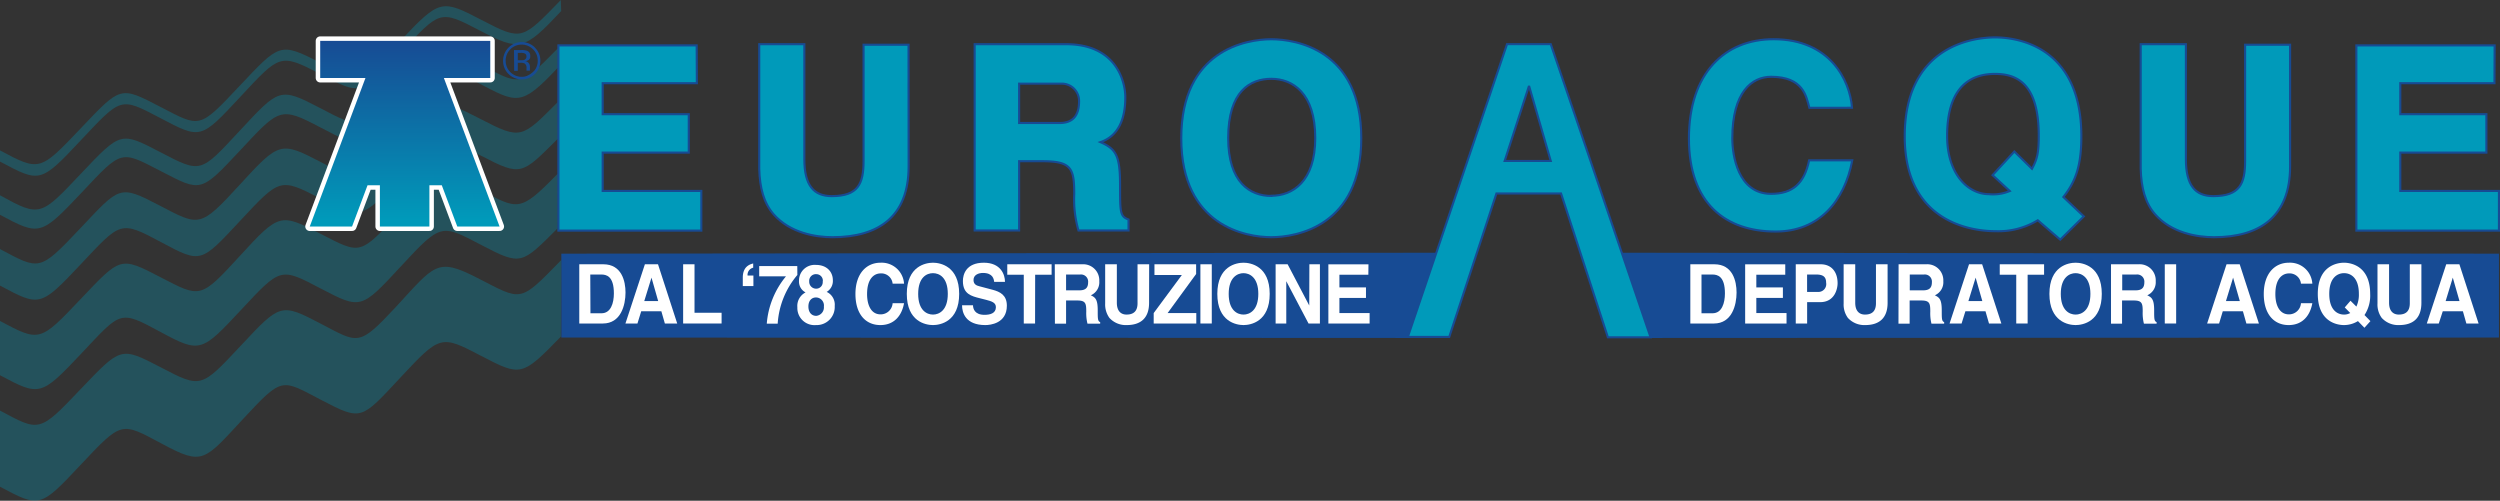 <svg xmlns="http://www.w3.org/2000/svg" xmlns:xlink="http://www.w3.org/1999/xlink" viewBox="0 0 590.95 118.37">
  <rect x="0" y="0" width="590.95" height="118.37" fill="#333333" stroke="none"/>
  <defs>
    <style>
      .cls-1 {
        fill: #174b94;
      }

      .cls-2 {
        fill: #fff;
      }

      .cls-3, .cls-4 {
        fill: #009aba;
      }

      .cls-3 {
        opacity: 0.3;
      }

      .cls-4 {
        stroke: #174b94;
        stroke-width: 0.5px;
      }

      .cls-5 {
        stroke: #fff;
        stroke-linecap: round;
        stroke-linejoin: round;
        stroke-width: 2.12px;
        fill: url(#linear-gradient);
      }

      .cls-6 {
        fill: url(#linear-gradient-2);
      }
    </style>
    <linearGradient id="linear-gradient" x1="332.57" y1="-66.09" x2="332.57" y2="-86.14" gradientTransform="translate(-608.37 192.21) scale(2.12)" gradientUnits="userSpaceOnUse">
      <stop offset="0" stop-color="#00aeef"/>
      <stop offset="0.49" stop-color="#0076a3"/>
      <stop offset="1" stop-color="#000f24"/>
    </linearGradient>
    <linearGradient id="linear-gradient-2" x1="332.57" y1="-66.09" x2="332.57" y2="-86.14" gradientTransform="translate(-608.37 192.21) scale(2.12)" gradientUnits="userSpaceOnUse">
      <stop offset="0" stop-color="#009aba"/>
      <stop offset="1" stop-color="#174b94"/>
    </linearGradient>
  </defs>
  <title>Asset 2</title>
  <g id="Layer_2" data-name="Layer 2">
    <g id="euroacque">
      <g>
        <polygon class="cls-1" points="332.79 79.89 132.69 79.79 132.69 59.96 339.69 59.74 332.79 79.89"/>
        <polygon class="cls-1" points="390.16 79.89 590.7 79.79 590.7 59.96 383.25 59.74 390.16 79.89"/>
        <g>
          <path class="cls-2" d="M136.93,62.47h5.69c4.34,0,5.24,4,5.24,6.67,0,3-1.1,7.33-5.35,7.33h-5.58Zm2.64,11.58h2.62c2.19,0,2.92-2.4,2.92-4.7,0-4.13-1.81-4.46-3-4.46h-2.58Z"/>
          <path class="cls-2" d="M150.68,76.47h-2.84l4.6-14h3.1l4.54,14h-2.92l-.83-2.89h-4.76Zm1.61-5.3h3.29L154,65.63h0Z"/>
          <path class="cls-2" d="M164.17,73.93h6.4v2.54h-9.09v-14h2.69Z"/>
          <path class="cls-2" d="M178.09,67.62h-2.51v-2c0-2.46,1.44-3.1,2.46-3.34v1a1.73,1.73,0,0,0-1.33,1.85h1.38Z"/>
          <path class="cls-2" d="M188.48,65a19.68,19.68,0,0,0-4.65,11.51h-2.58a20,20,0,0,1,4.54-11.19h-6.33l0-2.42h9Z"/>
          <path class="cls-2" d="M192.89,76.84a4.05,4.05,0,0,1-4.41-4.21,3.58,3.58,0,0,1,1.94-3.51,2.85,2.85,0,0,1-1.55-2.71,3.7,3.7,0,0,1,4-3.79c2.64,0,4,1.7,4,3.61A3,3,0,0,1,195.41,69a3.32,3.32,0,0,1,1.9,3.33A4.27,4.27,0,0,1,192.89,76.84Zm0-6.53c-.92,0-1.8.64-1.8,2.14,0,1.33.7,2.21,1.85,2.21a2,2,0,0,0,1.81-2.19A1.91,1.91,0,0,0,192.86,70.31Zm1.61-3.79A1.54,1.54,0,0,0,193,64.81a1.58,1.58,0,0,0-1.72,1.71,1.64,1.64,0,0,0,1.63,1.72A1.54,1.54,0,0,0,194.47,66.52Z"/>
          <path class="cls-2" d="M211,67.05a2.69,2.69,0,0,0-2.85-2.42c-1.29,0-3.19.94-3.19,4.9,0,2.51.91,4.78,3.19,4.78A2.83,2.83,0,0,0,211,71.67h2.7c-.54,3-2.37,5.17-5.6,5.17-3.43,0-5.89-2.52-5.89-7.35s2.6-7.39,5.92-7.39a5.3,5.3,0,0,1,5.57,4.95Z"/>
          <path class="cls-2" d="M220.54,62.1c1.7,0,6.19.8,6.19,7.37s-4.49,7.37-6.19,7.37-6.19-.8-6.19-7.37S218.83,62.1,220.54,62.1Zm0,12.26c1.45,0,3.5-1,3.5-4.89s-2-4.9-3.5-4.9-3.5,1-3.5,4.9S219.09,74.36,220.54,74.36Z"/>
          <path class="cls-2" d="M230,72.16c0,.78.37,2.26,2.72,2.26,1.28,0,2.69-.33,2.69-1.81,0-1.09-1-1.39-2.33-1.74l-1.38-.35c-2.08-.52-4.09-1-4.09-4.11,0-1.56.77-4.31,4.95-4.31,4,0,5,2.81,5,4.52H235c-.07-.62-.29-2.1-2.64-2.1-1,0-2.24.41-2.24,1.67,0,1.09.83,1.33,1.36,1.47l3.14.83c1.76.47,3.38,1.25,3.38,3.77,0,4.21-3.95,4.58-5.08,4.58-4.7,0-5.51-2.94-5.51-4.68Z"/>
          <path class="cls-2" d="M244.67,76.47H242V64.94h-3.9V62.47h10.48v2.47h-3.89Z"/>
          <path class="cls-2" d="M249.33,62.47h6.52a3.8,3.8,0,0,1,4,4,3.36,3.36,0,0,1-2,3.33c1.06.51,1.63.94,1.63,3.55,0,2,0,2.56.58,2.79v.37h-3a10.07,10.07,0,0,1-.29-2.83c0-1.91-.11-2.65-2.1-2.65H252v5.48h-2.64Zm5.8,6.16c1.4,0,2.08-.53,2.08-1.91a1.69,1.69,0,0,0-1.88-1.83H252v3.74Z"/>
          <path class="cls-2" d="M271.62,71.58c0,3.68-2.05,5.26-5.29,5.26a5.23,5.23,0,0,1-4.09-1.7,5.4,5.4,0,0,1-1-3.39V62.47H264v9.09c0,2,1,2.8,2.29,2.8,1.85,0,2.6-1,2.6-2.67V62.47h2.75Z"/>
          <path class="cls-2" d="M282.78,76.47H272.71V74l6.66-9h-6.48V62.47h9.85v2.3L276,74h6.78Z"/>
          <path class="cls-2" d="M286.44,76.47h-2.69v-14h2.69Z"/>
          <path class="cls-2" d="M293.94,62.1c1.7,0,6.19.8,6.19,7.37s-4.49,7.37-6.19,7.37-6.19-.8-6.19-7.37S292.23,62.1,293.94,62.1Zm0,12.26c1.45,0,3.5-1,3.5-4.89s-2.05-4.9-3.5-4.9-3.5,1-3.5,4.9S292.48,74.36,293.94,74.36Z"/>
          <path class="cls-2" d="M309.51,62.47H312v14h-2.69l-5.26-10h0v10h-2.52v-14h2.84l5.11,9.75h0Z"/>
          <path class="cls-2" d="M323.45,64.94h-6.84v3h6.28v2.48h-6.28V74h7.14v2.48H314v-14h9.48Z"/>
        </g>
        <g>
          <path class="cls-2" d="M399.56,62.47h5.69c4.34,0,5.24,4,5.24,6.67,0,3-1.1,7.33-5.35,7.33h-5.58Zm2.64,11.58h2.62c2.19,0,2.92-2.4,2.92-4.7,0-4.13-1.81-4.46-3-4.46H402.2Z"/>
          <path class="cls-2" d="M422,64.94h-6.84v3h6.28v2.48h-6.28V74h7.14v2.48h-9.78v-14H422Z"/>
          <path class="cls-2" d="M427.17,76.47h-2.69v-14h5.89c2.49,0,4,1.73,4,4.48,0,1.27-.65,4.47-4.11,4.47h-3.09ZM429.66,69a1.85,1.85,0,0,0,2-2.18c0-1.37-.7-1.93-2.36-1.93h-2.14V69Z"/>
          <path class="cls-2" d="M446.19,71.58c0,3.68-2.05,5.26-5.3,5.26a5.26,5.26,0,0,1-4.09-1.7,5.34,5.34,0,0,1-1-3.39V62.47h2.74v9.09c0,2,1,2.8,2.3,2.8,1.85,0,2.6-1,2.6-2.67V62.47h2.75Z"/>
          <path class="cls-2" d="M448.79,62.47h6.51a3.8,3.8,0,0,1,4.06,4,3.36,3.36,0,0,1-2,3.33c1.05.51,1.63.94,1.63,3.55,0,2,0,2.56.57,2.79v.37h-3a10.16,10.16,0,0,1-.28-2.83c0-1.91-.11-2.65-2.1-2.65h-2.78v5.48h-2.64Zm5.79,6.16c1.4,0,2.08-.53,2.08-1.91a1.68,1.68,0,0,0-1.88-1.83h-3.35v3.74Z"/>
          <path class="cls-2" d="M463.68,76.47h-2.84l4.6-14h3.1l4.54,14h-2.92l-.83-2.89h-4.75Zm1.61-5.3h3.29L467,65.63h0Z"/>
          <path class="cls-2" d="M479.29,76.47H476.6V64.94h-3.9V62.47h10.48v2.47h-3.89Z"/>
          <path class="cls-2" d="M490.63,62.1c1.71,0,6.19.8,6.19,7.37s-4.48,7.37-6.19,7.37-6.19-.8-6.19-7.37S488.93,62.1,490.63,62.1Zm0,12.26c1.45,0,3.5-1,3.5-4.89s-2.05-4.9-3.5-4.9-3.5,1-3.5,4.9S489.18,74.36,490.63,74.36Z"/>
          <path class="cls-2" d="M499,62.47h6.52a3.8,3.8,0,0,1,4.05,4,3.36,3.36,0,0,1-2,3.33c1.06.51,1.63.94,1.63,3.55,0,2,0,2.56.58,2.79v.37h-3a10.07,10.07,0,0,1-.29-2.83c0-1.91-.11-2.65-2.1-2.65h-2.78v5.48H499Zm5.8,6.16c1.4,0,2.08-.53,2.08-1.91A1.69,1.69,0,0,0,505,64.89h-3.35v3.74Z"/>
          <path class="cls-2" d="M514.4,76.47h-2.69v-14h2.69Z"/>
          <path class="cls-2" d="M524.55,76.47h-2.83l4.59-14h3.11l4.54,14H531l-.82-2.89h-4.76Zm1.62-5.3h3.28l-1.59-5.54h0Z"/>
          <path class="cls-2" d="M543.9,67.05a2.7,2.7,0,0,0-2.85-2.42c-1.3,0-3.2.94-3.2,4.9,0,2.51.92,4.78,3.2,4.78a2.83,2.83,0,0,0,2.85-2.64h2.69c-.54,3-2.37,5.17-5.6,5.17-3.42,0-5.88-2.52-5.88-7.35s2.6-7.39,5.92-7.39a5.28,5.28,0,0,1,5.56,4.95Z"/>
          <path class="cls-2" d="M558.9,77.48l-1.53-1.58a6.3,6.3,0,0,1-3.3.94c-1.7,0-6.19-.8-6.19-7.37s4.49-7.37,6.19-7.37,6.19.8,6.19,7.37a8.31,8.31,0,0,1-1.34,5l1.4,1.44Zm-3.29-6.39L557,72.47a6.66,6.66,0,0,0,.59-3c0-3.92-2-4.9-3.5-4.9s-3.5,1-3.5,4.9,2,4.89,3.5,4.89a2.93,2.93,0,0,0,1.46-.37l-1.3-1.32Z"/>
          <path class="cls-2" d="M572.37,71.58c0,3.68-2,5.26-5.29,5.26a5.26,5.26,0,0,1-4.09-1.7,5.34,5.34,0,0,1-1-3.39V62.47h2.74v9.09c0,2,1,2.8,2.3,2.8,1.85,0,2.6-1,2.6-2.67V62.47h2.74Z"/>
          <path class="cls-2" d="M576.48,76.47h-2.83l4.59-14h3.11l4.54,14H583l-.82-2.89h-4.76Zm1.62-5.3h3.28l-1.59-5.54h0Z"/>
        </g>
        <path class="cls-3" d="M132.66,61.48c-10,10.22-9.12,9.69-19.87,4.19-9.56-4.89-10-3.08-19.32,7-8.72,9.34-8.74,8.5-17.62,3.86-9.52-5-9.62-4.77-19,5.25S47.52,91.79,38,86.83,28.6,82,19,92.05c-9.76,10.28-9.68,10-19,5v18c9.36,5,9.53,5,19-5.11,9.89-10.47,9.51-10.28,19.36-5,9.63,5.16,9.83,4.07,19.19-6s8.94-9.31,18.47-4.35,9.31,4.65,18.67-5.38,9.52-10.07,19-5.11,9.69,4.91,18.89-4.53Z"/>
        <path class="cls-3" d="M131.84,41.05c-9.2,9.44-9.33,8.52-18.85,3.56s-9.27-4.34-18.62,5.69-9,9.93-18.53,5-9.82-5-19.1,5.15c-9.43,10.28-9.31,10-18.84,5.06S28.57,60.68,19,70.76,9.36,80.87,0,75.87V88.7c9.36,5,9.66,5,19.18-5.09s9-10.41,18.72-5.16c9.45,5.11,9.77,4.78,19.13-5.25s9.25-10,18.78-5S85.4,73.06,94.73,63c9.55-10.3,9.52-10.07,19-5.11s9.52,4.64,18.07-3.91Z"/>
        <path class="cls-3" d="M131.82,24.15c-8.5,8.56-8.67,8.94-18.19,4s-9.55-4.71-18.9,5.32-9.35,9.81-18.87,4.85S66,33.49,56.74,43.59C47.21,54,47.16,53.5,37.63,48.53s-9.28-4.46-18.81,5.61S9.36,63.87,0,58.87v8.64c9.36,5,9.52,5.12,19.05-5s9.3-10.48,19.06-5.25c9.47,5.07,9.33,4.93,18.69-5.1S66.17,42,75.69,46.9s9.64,5.15,19-4.87,9.54-10.17,19.06-5.21,9.55,4.48,18.09-4Z"/>
        <path class="cls-3" d="M131.84,11.44c-9.2,9.45-9,8.65-18.48,3.69s-9.28-4.26-18.63,5.76-9.6,9.58-19.12,4.62S66,20.87,56.67,30.9,47.57,41,38.05,36.05s-9.4-5.06-18.92,5S9.48,51.41,0,46.16v4.62c9.36,5,9.63,5,19.38-5.34,9.48-10.1,9.09-9.93,18.61-5s9.36,5.19,18.72-4.83,9.48-10.53,19.14-5.43c9.49,5,9.52,4.95,18.88-5.08s8.47-10.61,18-5.65,10.31,5.94,19.12-3.43Z"/>
        <path class="cls-3" d="M132.57,0c-9.19,9.45-9.12,9.72-18.64,4.77S104-.32,94.6,9.7s-9.51,10-19,5.08-9.56-4.42-19,5.56C47,30.55,47.38,30.19,37.85,25.23S28.57,20.37,19,30.43,9.36,40.55,0,35.55v2.64c9.36,5,9.55,5.18,19-4.92C28.71,23,28.31,22.86,37.9,27.91s9.53,5.05,18.89-5,9.37-10.39,18.89-5.43,9.44,5.36,19-5c9.33-10,9.19-10.25,18.71-5.28S123.85,12,132.65,2.62Z"/>
        <path class="cls-4" d="M164.72,19.67H142.46V27h20.35v9.07H142.46v9.06h23.32v9.38H132V10.73h32.68Z"/>
        <path class="cls-4" d="M589.64,19.67H567.38V27h20.35v9.07H567.38v9.06H590.7v9.38H557V10.73h32.68Z"/>
        <path class="cls-4" d="M230.39,10.45H252c11.82,0,14,8.73,14,12.56,0,4.89-1.48,9.1-5.88,10.59,3.65,1.61,4.64,3.1,4.64,10.13,0,6.51,0,7.42,2,8.16v2.59H254.93a26.47,26.47,0,0,1-1-8.56c0-6.07-.61-7.81-7.48-7.81H240.9V54.48H230.39Zm20,18.63c2.21,0,4.68-.74,4.68-5.14a4.08,4.08,0,0,0-4-4.17H240.9v9.31Z"/>
        <path class="cls-4" d="M300.51,9.28c5.85,0,21.27,2.53,21.27,23.39s-15.42,23.4-21.27,23.4-21.28-2.54-21.28-23.4S294.65,9.28,300.51,9.28Zm0,37c5,0,10.39-3.34,10.39-13.65,0-10.69-5.4-14-10.39-14s-10.19,2.92-10.19,14C290.32,43.15,295.51,46.32,300.51,46.32Z"/>
        <path class="cls-4" d="M342.57,79.65h-9.79l23.45-69.21h10.34l23.59,69.29H380.07L369,45.73H353.73Zm13.1-41.6h10.9l-5.08-17.57h-.12Z"/>
        <path class="cls-4" d="M427.7,25.48c-.74-2.66-1.38-7.33-9.06-7.33-4.45,0-9.16,3.5-9.16,14.59,0,3.9,1.3,13.08,9.16,13.08,5.14,0,7.86-2.47,9-7.92h10.2C436,47.55,430,54.73,419.73,54.73c-11.82,0-20.5-6.64-20.5-22,0-15.53,8.58-23.46,20-23.46,13.3,0,18.05,9.65,18.55,16.2Z"/>
        <path class="cls-4" d="M476.15,35.82l4.17,4.08c1.23-2.3,1.6-3.7,1.6-7.85,0-12.43-5.31-14.58-10.32-14.58s-11.34,2.25-11.34,14.69c0,8.91,4.88,13.74,9.89,13.74a10.06,10.06,0,0,0,4.92-.75L471,41.4ZM487,56.65l-5.31-4.58a18,18,0,0,1-10,2.58c-5.88,0-21.45-2.25-21.45-22.42,0-20.86,15.48-23.39,21.35-23.39s20.4,2.54,20.4,23.39c0,7.31-1.53,10.87-4.25,14.34l4.83,4.58Z"/>
        <path class="cls-4" d="M214.78,39.36c0,11.7-6.95,16.71-18,16.71-4,0-10-1-13.89-5.39-2.38-2.72-3.29-6.31-3.42-10.77V10.45h10.66V37.61c0,6.19,2.2,8.75,6.47,8.75,6.27,0,7.53-2.93,7.53-8.31V10.57h10.63Z"/>
        <path class="cls-4" d="M541.33,39.36c0,11.7-7,16.71-18,16.71-4,0-10-1-13.89-5.39-2.38-2.72-3.29-6.31-3.42-10.77V10.45H516.7V37.61c0,6.19,2.2,8.75,6.47,8.75,6.27,0,7.53-2.93,7.53-8.31V10.57h10.63Z"/>
        <g>
          <g>
            <polygon class="cls-5" points="75.69 9.66 75.69 18.43 86.39 18.43 73.22 53.54 83.22 53.54 86.88 43.79 89.8 43.79 89.8 53.54 101.5 53.54 101.5 43.79 104.43 43.79 108.09 53.54 118.09 53.54 104.92 18.43 115.89 18.43 115.89 9.66 75.69 9.66"/>
            <polygon class="cls-6" points="75.69 9.66 75.69 18.43 86.39 18.43 73.22 53.54 83.22 53.54 86.88 43.79 89.8 43.79 89.8 53.54 101.5 53.54 101.5 43.79 104.43 43.79 108.09 53.54 118.09 53.54 104.92 18.43 115.89 18.43 115.89 9.66 75.69 9.66"/>
          </g>
          <path class="cls-1" d="M126,11.66a3.65,3.65,0,0,1,1.11,2.69,3.71,3.71,0,0,1-1.11,2.7,3.8,3.8,0,0,1-5.37,0,3.74,3.74,0,0,1-1.1-2.7A3.78,3.78,0,0,1,126,11.66Zm.44-.43a4.41,4.41,0,0,0-7.52,3.12,4.3,4.3,0,0,0,1.28,3.13,4.41,4.41,0,0,0,7.53-3.13A4.21,4.21,0,0,0,126.4,11.23Zm-2.47,2.91a2.34,2.34,0,0,1-.81.11h-.77V12.49h.73a2.21,2.21,0,0,1,1,.19.72.72,0,0,1,.32.7A.76.76,0,0,1,123.93,14.14Zm-2.43,2.61h.85V14.84H123A2.05,2.05,0,0,1,124,15a1.18,1.18,0,0,1,.46,1.11v.39l0,.15s0,0,0,.06,0,0,0,0h.8l0-.05a.92.92,0,0,1,0-.26c0-.13,0-.24,0-.36v-.35a1.3,1.3,0,0,0-.27-.75,1.15,1.15,0,0,0-.83-.48,1.85,1.85,0,0,0,.7-.23,1,1,0,0,0,.48-1,1.19,1.19,0,0,0-.75-1.22,3.67,3.67,0,0,0-1.33-.18H121.5Z"/>
        </g>
      </g>
    </g>
  </g>
</svg>

